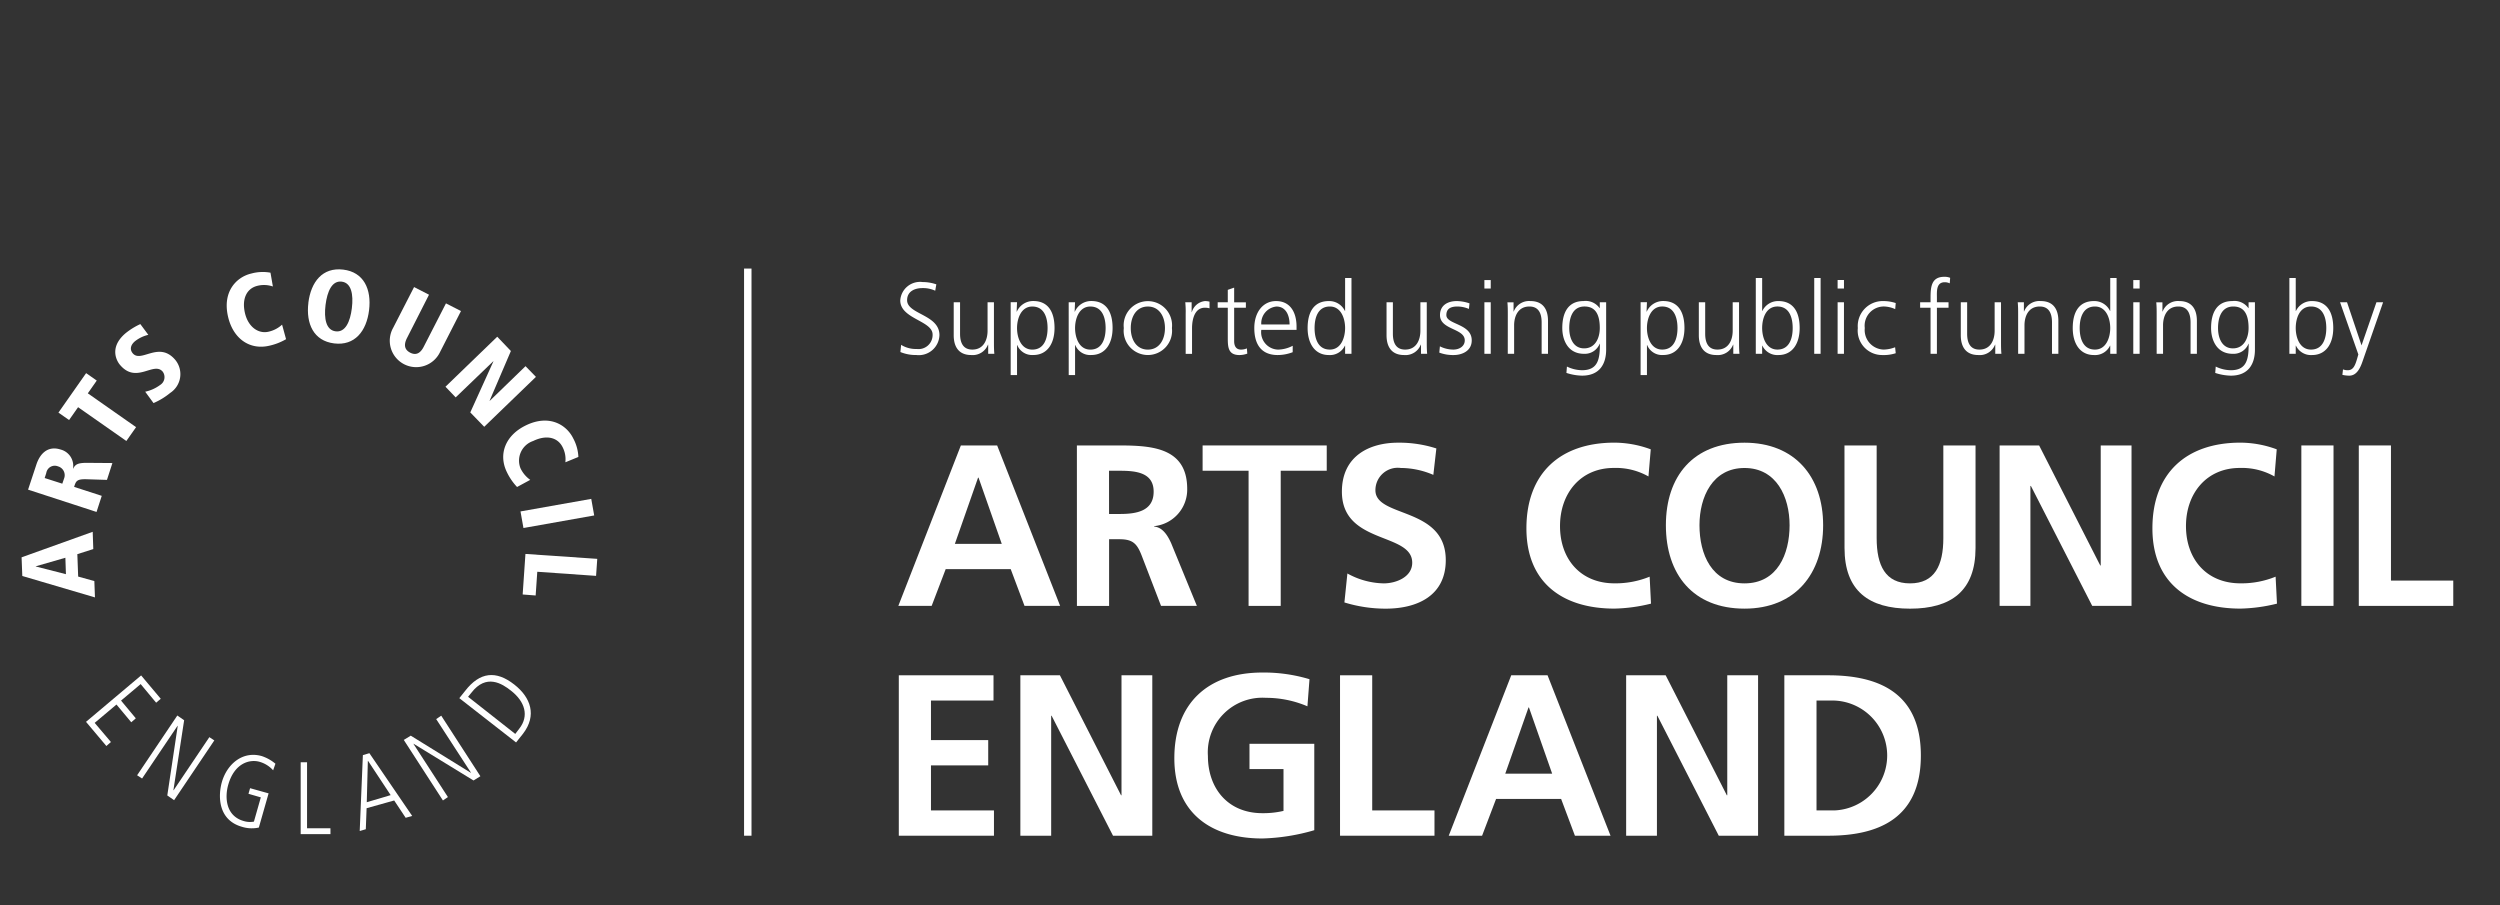 <svg id="Layer_1" data-name="Layer 1" xmlns="http://www.w3.org/2000/svg" width="251.198" height="90.945" viewBox="0 0 251.198 90.945">
  <rect x="0" y="0" width="251.198" height="90.945" fill="#333333" stroke="none"/>
  <defs>
    <style>
      .cls-1 {
        fill: #fff;
      }
    </style>
  </defs>
  <g>
    <path class="cls-1" d="M98.323,47.994h-.048l-2.329,6.651h4.709Zm-1.776-3.236h3.646l6.329,16.121h-3.579l-1.387-3.693H95.022l-1.41,3.693H90.263Z"/>
    <path class="cls-1" d="M111.437,51.644H112.5c1.591,0,3.418-.234,3.418-2.243,0-1.939-1.8-2.1-3.418-2.1h-1.066Zm-3.232-6.886h3.489c3.463,0,7.595-.115,7.595,4.368a3.689,3.689,0,0,1-3.324,3.74v.042c.878.071,1.385.95,1.709,1.665l2.587,6.307h-3.6l-1.938-5.036c-.466-1.2-.876-1.663-2.241-1.663h-1.041v6.7h-3.232Z"/>
    <polygon class="cls-1" points="125.456 47.299 120.837 47.299 120.837 44.758 133.309 44.758 133.309 47.299 128.685 47.299 128.685 60.88 125.456 60.88 125.456 47.299"/>
    <path class="cls-1" d="M144.021,47.715a8.344,8.344,0,0,0-3.278-.694,2.246,2.246,0,0,0-2.542,2.242c0,2.794,7.069,1.616,7.069,7.019,0,3.534-2.8,4.876-6.051,4.876a14.083,14.083,0,0,1-4.134-.625l.3-2.91a7.8,7.8,0,0,0,3.651.994c1.224,0,2.863-.625,2.863-2.079,0-3.072-7.066-1.8-7.066-7.138,0-3.6,2.792-4.919,5.636-4.919a12.132,12.132,0,0,1,3.855.579Z"/>
    <path class="cls-1" d="M165.891,60.652a16.484,16.484,0,0,1-3.673.5c-5.218,0-8.845-2.61-8.845-8.063,0-5.516,3.372-8.612,8.845-8.612a10.616,10.616,0,0,1,3.648.672l-.23,2.725a6.631,6.631,0,0,0-3.487-.855c-3.326,0-5.4,2.539-5.4,5.843,0,3.279,2.03,5.751,5.473,5.751a9.044,9.044,0,0,0,3.533-.67Z"/>
    <path class="cls-1" d="M175.287,58.617c3.3,0,4.529-2.935,4.529-5.844,0-2.842-1.32-5.75-4.529-5.75s-4.525,2.908-4.525,5.75c0,2.909,1.224,5.844,4.525,5.844m0-14.136c5.057,0,7.9,3.419,7.9,8.292s-2.8,8.383-7.9,8.383c-5.171,0-7.9-3.442-7.9-8.383s2.769-8.292,7.9-8.292"/>
    <path class="cls-1" d="M185.331,44.758h3.234v9.31c0,2.749.876,4.549,3.35,4.549s3.349-1.8,3.349-4.549v-9.31H198.5v10.3c0,4.318-2.448,6.1-6.58,6.1s-6.584-1.779-6.584-6.1Z"/>
    <polygon class="cls-1" points="200.919 44.758 204.89 44.758 211.031 56.817 211.079 56.817 211.079 44.758 214.174 44.758 214.174 60.879 210.225 60.879 204.061 48.823 204.014 48.823 204.014 60.879 200.919 60.879 200.919 44.758"/>
    <path class="cls-1" d="M228.789,60.652a16.457,16.457,0,0,1-3.67.5c-5.22,0-8.846-2.61-8.846-8.063,0-5.516,3.372-8.612,8.846-8.612a10.6,10.6,0,0,1,3.645.672l-.227,2.725a6.636,6.636,0,0,0-3.486-.855c-3.325,0-5.406,2.539-5.406,5.843,0,3.279,2.03,5.751,5.474,5.751a9.043,9.043,0,0,0,3.532-.67Z"/>
    <rect class="cls-1" x="231.238" y="44.758" width="3.232" height="16.12"/>
    <polygon class="cls-1" points="237.01 44.758 240.242 44.758 240.242 58.337 246.502 58.337 246.502 60.879 237.01 60.879 237.01 44.758"/>
    <polygon class="cls-1" points="90.311 67.853 99.827 67.853 99.827 70.39 93.543 70.39 93.543 74.365 99.295 74.365 99.295 76.906 93.543 76.906 93.543 81.431 99.872 81.431 99.872 83.972 90.311 83.972 90.311 67.853"/>
    <polygon class="cls-1" points="102.525 67.853 106.5 67.853 112.641 79.906 112.687 79.906 112.687 67.853 115.782 67.853 115.782 83.972 111.835 83.972 105.666 71.918 105.621 71.918 105.621 83.972 102.525 83.972 102.525 67.853"/>
    <path class="cls-1" d="M131.369,70.97a10.547,10.547,0,0,0-4.162-.853,5.485,5.485,0,0,0-5.837,5.842c0,3.277,2.03,5.748,5.47,5.748a8.807,8.807,0,0,0,2.125-.229v-4.2h-3.418V74.734h6.511v8.684a20.353,20.353,0,0,1-5.218.832c-5.217,0-8.843-2.612-8.843-8.061,0-5.519,3.373-8.613,8.843-8.613a15.862,15.862,0,0,1,4.737.67Z"/>
    <polygon class="cls-1" points="134.645 67.853 137.879 67.853 137.879 81.431 144.136 81.431 144.136 83.972 134.645 83.972 134.645 67.853"/>
    <path class="cls-1" d="M153.627,71.084h-.043l-2.336,6.652h4.712Zm-1.779-3.231h3.65l6.329,16.121h-3.579l-1.388-3.7h-6.534l-1.407,3.7h-3.351Z"/>
    <polygon class="cls-1" points="163.394 67.853 167.366 67.853 173.509 79.906 173.554 79.906 173.554 67.853 176.65 67.853 176.65 83.972 172.701 83.972 166.533 71.918 166.487 71.918 166.487 83.972 163.394 83.972 163.394 67.853"/>
    <path class="cls-1" d="M182.522,81.431h1.8a5.524,5.524,0,0,0,0-11.039h-1.8Zm-3.233-13.578H183.7c4.939,0,9.306,1.664,9.306,8.061s-4.367,8.058-9.306,8.058h-4.411Z"/>
    <path class="cls-1" d="M235.828,30.372h-.7l1.836,5.242-.131.457c-.2.67-.385,1.128-.935,1.128a1.272,1.272,0,0,1-.475-.082l-.062.548a3.1,3.1,0,0,0,.691.081c.721,0,1.086-.71,1.33-1.421l2.07-5.953h-.67l-1.492,4.317h-.01Zm-2.084,2.59c0,1-.314,2.164-1.535,2.164-1.139,0-1.535-1.22-1.535-2.164s.367-2.165,1.535-2.165c1.221,0,1.535,1.159,1.535,2.165m-3.709,2.589h.639V34.73h.021a1.663,1.663,0,0,0,1.616.944c1.424,0,2.133-1.177,2.133-2.712,0-1.575-.61-2.711-2.133-2.711a1.743,1.743,0,0,0-1.616.994h-.021V27.934h-.639Zm-3.461-5.179h-.638v.588h-.02a1.714,1.714,0,0,0-1.617-.709c-1.522,0-2.131,1.136-2.131,2.711,0,1.148.527,2.589,2.182,2.589a1.607,1.607,0,0,0,1.576-1.014h.019c0,1.462-.142,2.662-1.787,2.662a3.49,3.49,0,0,1-1.523-.367l-.051.64a5.39,5.39,0,0,0,1.565.274c1.777,0,2.425-1.178,2.425-2.62Zm-3.707,2.59c0-1.006.317-2.165,1.535-2.165,1.168,0,1.534.915,1.534,2.165,0,.944-.416,2.042-1.575,2.042-1.087,0-1.494-1.025-1.494-2.042M216.7,35.551h.641V32.687c0-.863.364-1.89,1.534-1.89.883,0,1.231.63,1.231,1.605v3.149h.636V32.24c0-1.137-.485-1.989-1.765-1.989A1.642,1.642,0,0,0,217.3,31.3h-.02v-.923h-.62c.04.417.04.823.04,1.219Zm-1.71-7.413h-.639v.852h.639Zm-.639,7.413h.638V30.372h-.638Zm-5.385-2.589c0-1.006.315-2.165,1.534-2.165,1.138,0,1.535,1.22,1.535,2.165s-.4,2.164-1.535,2.164c-1.219,0-1.534-1.159-1.534-2.164m3.707-5.028h-.638v3.311h-.02a1.745,1.745,0,0,0-1.616-.994c-1.525,0-2.132,1.136-2.132,2.711,0,1.535.71,2.712,2.132,2.712a1.663,1.663,0,0,0,1.616-.944h.02v.821h.638Zm-9.892,7.617h.638V32.687c0-.863.365-1.89,1.535-1.89.884,0,1.229.63,1.229,1.605v3.149h.64V32.24c0-1.137-.488-1.989-1.767-1.989a1.643,1.643,0,0,0-1.677,1.044h-.02v-.923h-.619c.041.417.041.823.041,1.219Zm-1.721-5.179h-.64v2.864c0,.865-.364,1.89-1.534,1.89-.884,0-1.229-.629-1.229-1.6V30.372h-.639v3.312c0,1.137.487,1.99,1.766,1.99a1.641,1.641,0,0,0,1.677-1.045h.021v.922h.619c-.041-.416-.041-.822-.041-1.218Zm-7.079,5.179h.638V30.919h1.168v-.547h-1.168v-.448c0-.619-.091-1.565.784-1.565a1.114,1.114,0,0,1,.506.113l.041-.558a1.465,1.465,0,0,0-.6-.1c-1.33,0-1.37,1.1-1.37,2.183v.376h-1.047v.547h1.047Zm-3.5-5.1a3.93,3.93,0,0,0-1.251-.2,2.509,2.509,0,0,0-2.558,2.711,2.454,2.454,0,0,0,2.478,2.712,3.858,3.858,0,0,0,1.331-.183l-.062-.6a3.331,3.331,0,0,1-1.168.234,1.964,1.964,0,0,1-1.88-2.164,1.93,1.93,0,0,1,1.95-2.165,2.929,2.929,0,0,1,1.108.265Zm-5.2-2.314h-.639v.852h.639Zm-.639,7.413h.638V30.372h-.638Zm-2.349,0h.64V27.934h-.64Zm-2.165-2.589c0,1-.314,2.164-1.534,2.164-1.138,0-1.534-1.22-1.534-2.164s.367-2.165,1.534-2.165c1.22,0,1.534,1.159,1.534,2.165m-3.707,2.589h.639V34.73h.02a1.664,1.664,0,0,0,1.616.944c1.422,0,2.133-1.177,2.133-2.712,0-1.575-.609-2.711-2.133-2.711a1.744,1.744,0,0,0-1.616.994h-.02V27.934h-.639Zm-1.682-5.179H174.1v2.864c0,.865-.365,1.89-1.534,1.89-.885,0-1.23-.629-1.23-1.6V30.372h-.639v3.312c0,1.137.487,1.99,1.767,1.99a1.644,1.644,0,0,0,1.677-1.045h.019v.922h.62c-.041-.416-.041-.822-.041-1.218Zm-6.185,2.59c0,1-.315,2.164-1.535,2.164-1.138,0-1.535-1.22-1.535-2.164s.4-2.165,1.535-2.165c1.22,0,1.535,1.159,1.535,2.165m-3.708,4.723h.638V34.67h.021a1.609,1.609,0,0,0,1.616,1c1.423,0,2.132-1.177,2.132-2.712,0-1.575-.608-2.711-2.132-2.711a1.79,1.79,0,0,0-1.657,1.064h-.02l.04-.943h-.638Zm-3.461-7.313h-.639v.588h-.02a1.713,1.713,0,0,0-1.616-.709c-1.525,0-2.133,1.136-2.133,2.711,0,1.148.528,2.589,2.183,2.589a1.605,1.605,0,0,0,1.576-1.014h.02c0,1.462-.142,2.662-1.788,2.662a3.506,3.506,0,0,1-1.525-.367l-.05.64a5.374,5.374,0,0,0,1.564.274c1.779,0,2.428-1.178,2.428-2.62Zm-3.708,2.59c0-1.006.315-2.165,1.534-2.165,1.17,0,1.535.915,1.535,2.165,0,.944-.416,2.042-1.575,2.042-1.087,0-1.494-1.025-1.494-2.042M151.5,35.551h.638V32.687c0-.863.367-1.89,1.536-1.89.884,0,1.229.63,1.229,1.605v3.149h.639V32.24c0-1.137-.487-1.989-1.767-1.989A1.645,1.645,0,0,0,152.1,31.3h-.019v-.923h-.618c.04.417.04.823.04,1.219Zm-1.712-7.413h-.638v.852h.638Zm-.638,7.413h.638V30.372h-.638Zm-4.531-.121a3.89,3.89,0,0,0,1.452.244c.783,0,1.808-.376,1.808-1.472,0-1.7-2.55-1.575-2.55-2.54,0-.662.458-.865,1.118-.865a3.02,3.02,0,0,1,1.147.244l.061-.558a4.075,4.075,0,0,0-1.279-.232c-.854,0-1.686.384-1.686,1.411,0,1.5,2.489,1.31,2.489,2.54,0,.589-.539.924-1.149.924a3.012,3.012,0,0,1-1.35-.326Zm-1.259-5.058h-.64v2.864c0,.865-.366,1.89-1.534,1.89-.884,0-1.23-.629-1.23-1.6V30.372h-.638v3.312c0,1.137.486,1.99,1.767,1.99a1.644,1.644,0,0,0,1.676-1.045h.02v.922h.619c-.04-.416-.04-.822-.04-1.218Zm-11.272,2.59c0-1.006.314-2.165,1.534-2.165,1.138,0,1.534,1.22,1.534,2.165s-.4,2.164-1.534,2.164c-1.22,0-1.534-1.159-1.534-2.164m3.708-5.028h-.64v3.311h-.019a1.745,1.745,0,0,0-1.616-.994c-1.525,0-2.133,1.136-2.133,2.711,0,1.535.71,2.712,2.133,2.712a1.664,1.664,0,0,0,1.616-.944h.019v.821h.64ZM126.732,32.6a1.694,1.694,0,0,1,1.524-1.8c.954,0,1.32.895,1.32,1.8Zm3.159,2.143a3.328,3.328,0,0,1-1.452.386,1.75,1.75,0,0,1-1.707-1.982h3.544V32.82c0-1.392-.6-2.569-2.061-2.569-1.312,0-2.184,1.126-2.184,2.711,0,1.554.639,2.712,2.357,2.712a4.243,4.243,0,0,0,1.5-.285Zm-4.706-4.368h-1.178V28.9l-.64.224v1.249h-1.015v.547h1.015v3.028c0,.945.041,1.727,1.178,1.727a2.334,2.334,0,0,0,.782-.143l-.04-.527a1.485,1.485,0,0,1-.59.122c-.518,0-.69-.386-.69-.853V30.919h1.178Zm-6.049,5.179h.639V32.992c0-.935.273-2.073,1.29-2.073a1.624,1.624,0,0,1,.467.062v-.67a1.865,1.865,0,0,0-.446-.06,1.535,1.535,0,0,0-1.332,1.115h-.019v-.994h-.64a9.2,9.2,0,0,1,.041,1.157Zm-5.517-2.589c0-1.2.6-2.165,1.718-2.165s1.717.966,1.717,2.165-.6,2.164-1.717,2.164-1.718-.965-1.718-2.164m-.7,0a2.433,2.433,0,1,0,4.835,0,2.433,2.433,0,1,0-4.835,0m-1.827,0c0,1-.315,2.164-1.535,2.164-1.138,0-1.535-1.22-1.535-2.164s.4-2.165,1.535-2.165c1.22,0,1.535,1.159,1.535,2.165m-3.708,4.723h.638V34.67h.021a1.607,1.607,0,0,0,1.616,1c1.423,0,2.133-1.177,2.133-2.712,0-1.575-.609-2.711-2.133-2.711A1.788,1.788,0,0,0,108,31.315h-.02l.039-.943h-.638Zm-2.124-4.723c0,1-.316,2.164-1.534,2.164-1.139,0-1.535-1.22-1.535-2.164s.4-2.165,1.535-2.165c1.218,0,1.534,1.159,1.534,2.165m-3.708,4.723h.639V34.67h.02a1.609,1.609,0,0,0,1.616,1c1.423,0,2.132-1.177,2.132-2.712,0-1.575-.607-2.711-2.132-2.711a1.788,1.788,0,0,0-1.656,1.064h-.021l.041-.943h-.639ZM99.87,30.372h-.64v2.864c0,.865-.365,1.89-1.534,1.89-.884,0-1.23-.629-1.23-1.6V30.372h-.638v3.312c0,1.137.486,1.99,1.766,1.99a1.642,1.642,0,0,0,1.677-1.045h.021v.922h.618c-.04-.416-.04-.822-.04-1.218Zm-9.4,5a4.048,4.048,0,0,0,1.6.3,2.077,2.077,0,0,0,2.325-2c0-2.072-3.25-2.083-3.25-3.505,0-.915.8-1.219,1.536-1.219a2.892,2.892,0,0,1,1.289.263l.112-.639A4.242,4.242,0,0,0,92.7,28.34a1.992,1.992,0,0,0-2.243,1.848c0,1.859,3.25,2.032,3.25,3.424a1.415,1.415,0,0,1-1.6,1.453,2.79,2.79,0,0,1-1.564-.416Z"/>
    <g>
      <g>
        <path class="cls-1" d="M9.374,55.17l-.06-1.735L2.169,56l.072,1.875,7.3,2.152-.061-1.642-1.626-.452-.083-2.253Zm-2.805.872.055,1.651-3.032-.774,0-.017Z"/>
        <path class="cls-1" d="M9.7,51.441l.524-1.619-2.777-.9c.188-.59.26-.8,1.286-.767l2.014.064.547-1.693-2.472-.019c-.908-.007-1.242.1-1.465.576l-.021,0a1.69,1.69,0,0,0-1.241-1.913c-1.273-.411-2.077.388-2.446,1.526L2.821,49.2ZM4.488,48.032l.161-.5a.861.861,0,0,1,1.175-.673A.921.921,0,0,1,6.431,48.1l-.171.5Z"/>
        <polygon class="cls-1" points="12.696 44.31 13.673 42.92 8.824 39.522 9.722 38.239 8.653 37.492 5.872 41.458 6.941 42.206 7.846 40.915 12.696 44.31"/>
        <path class="cls-1" d="M14.1,32.564a7.048,7.048,0,0,0-1.46.9c-1.854,1.554-.739,3.021-.592,3.187,1.652,1.982,3.395-.375,4.3.692a.927.927,0,0,1-.258,1.339,3.9,3.9,0,0,1-1.5.677l.836,1.142A6.973,6.973,0,0,0,17.1,39.481a2.254,2.254,0,0,0,.522-3.307c-1.647-1.965-3.434.333-4.285-.675-.342-.412-.188-.87.236-1.22a3.426,3.426,0,0,1,1.33-.635Z"/>
        <path class="cls-1" d="M27.178,27.4a4.313,4.313,0,0,0-1.932.086c-1.431.332-2.93,1.757-2.331,4.339.517,2.233,2.2,3.361,4.128,2.916a5.835,5.835,0,0,0,1.7-.66l-.4-1.462a2.947,2.947,0,0,1-1.353.709c-1.051.245-2.06-.5-2.377-1.872-.333-1.419.169-2.486,1.27-2.742a2.756,2.756,0,0,1,1.536.072Z"/>
        <path class="cls-1" d="M30.987,30.421c-.256,2.109.524,3.831,2.59,4.085s3.246-1.223,3.506-3.333-.526-3.834-2.6-4.083-3.237,1.223-3.5,3.331m1.727.216c.175-1.374.652-2.456,1.623-2.338s1.19,1.283,1.022,2.659-.658,2.457-1.63,2.334-1.182-1.279-1.015-2.655"/>
        <path class="cls-1" d="M39.5,32.947a2.653,2.653,0,1,0,4.725,2.406l2.094-4.1-1.509-.771-2.225,4.341c-.324.649-.765.922-1.368.613s-.651-.831-.318-1.48l2.207-4.343-1.5-.77Z"/>
        <polygon class="cls-1" points="44.76 38.858 45.787 39.93 49.562 36.3 49.576 36.316 47.254 41.44 48.654 42.884 53.85 37.868 52.805 36.792 49.211 40.275 49.196 40.259 51.334 35.269 49.962 33.833 44.76 38.858"/>
        <path class="cls-1" d="M58.115,45.914a4.31,4.31,0,0,0-.521-1.871c-.644-1.322-2.374-2.461-4.757-1.3-2.06,1-2.778,2.893-1.916,4.675a5.8,5.8,0,0,0,1.033,1.515l1.324-.717a3,3,0,0,1-.981-1.168,2.083,2.083,0,0,1,1.277-2.738c1.316-.641,2.463-.383,2.963.634a2.656,2.656,0,0,1,.271,1.506Z"/>
        <rect class="cls-1" x="52.392" y="50.744" width="7.22" height="1.692" transform="translate(-8.158 10.587) rotate(-10.07)"/>
        <polygon class="cls-1" points="52.796 55.66 52.517 59.733 53.822 59.834 53.986 57.45 59.893 57.863 60.012 56.153 52.796 55.66"/>
        <polygon class="cls-1" points="8.643 72.53 10.688 74.959 11.146 74.557 9.512 72.634 11.704 70.791 13.19 72.574 13.646 72.175 12.163 70.395 14.134 68.736 15.689 70.607 16.152 70.212 14.18 67.866 8.643 72.53"/>
        <polygon class="cls-1" points="13.777 77.899 14.276 78.225 17.84 72.928 17.858 72.94 16.81 79.926 17.493 80.403 21.534 74.397 21.035 74.069 17.443 79.406 17.425 79.394 18.502 72.37 17.817 71.893 13.777 77.899"/>
        <path class="cls-1" d="M24.966,79.76l1.241.359-.693,2.436A2.123,2.123,0,0,1,24.5,82.5c-1.834-.512-1.927-2.4-1.562-3.665.632-2.188,2.18-2.575,3.169-2.281a2.872,2.872,0,0,1,1.337.847l.23-.663A4.18,4.18,0,0,0,26.3,75.97c-1.945-.551-3.495.835-4.006,2.61-.376,1.323-.437,3.79,2,4.491a3.307,3.307,0,0,0,1.714.081l.98-3.435-1.86-.521Z"/>
        <polygon class="cls-1" points="30.212 83.812 33.205 83.812 33.203 83.221 30.852 83.221 30.852 76.593 30.212 76.593 30.212 83.812"/>
        <path class="cls-1" d="M36.144,83.5l.612-.18.08-2.112,2.772-.777,1.153,1.74.655-.186-4.3-6.306-.654.195Zm.817-7.05.019,0,2.273,3.443-2.4.713Z"/>
        <polygon class="cls-1" points="44.505 80.429 45.007 80.089 41.541 74.741 41.557 74.732 47.579 78.422 48.269 77.995 44.335 71.911 43.827 72.254 47.322 77.637 47.3 77.646 41.273 73.918 40.572 74.348 44.505 80.429"/>
        <path class="cls-1" d="M51.854,74.6l.69-.864c1.428-1.85.788-3.659-.869-4.954-1.836-1.44-3.46-1.266-4.935.634l-.587.734Zm-4.821-4.587.335-.413c1.483-1.926,3.08-.918,3.977-.2,1.424,1.109,1.824,2.544.836,3.809l-.408.535Z"/>
      </g>
      <rect class="cls-1" x="74.763" y="26.985" width="0.748" height="56.987"/>
    </g>
  </g>
</svg>
